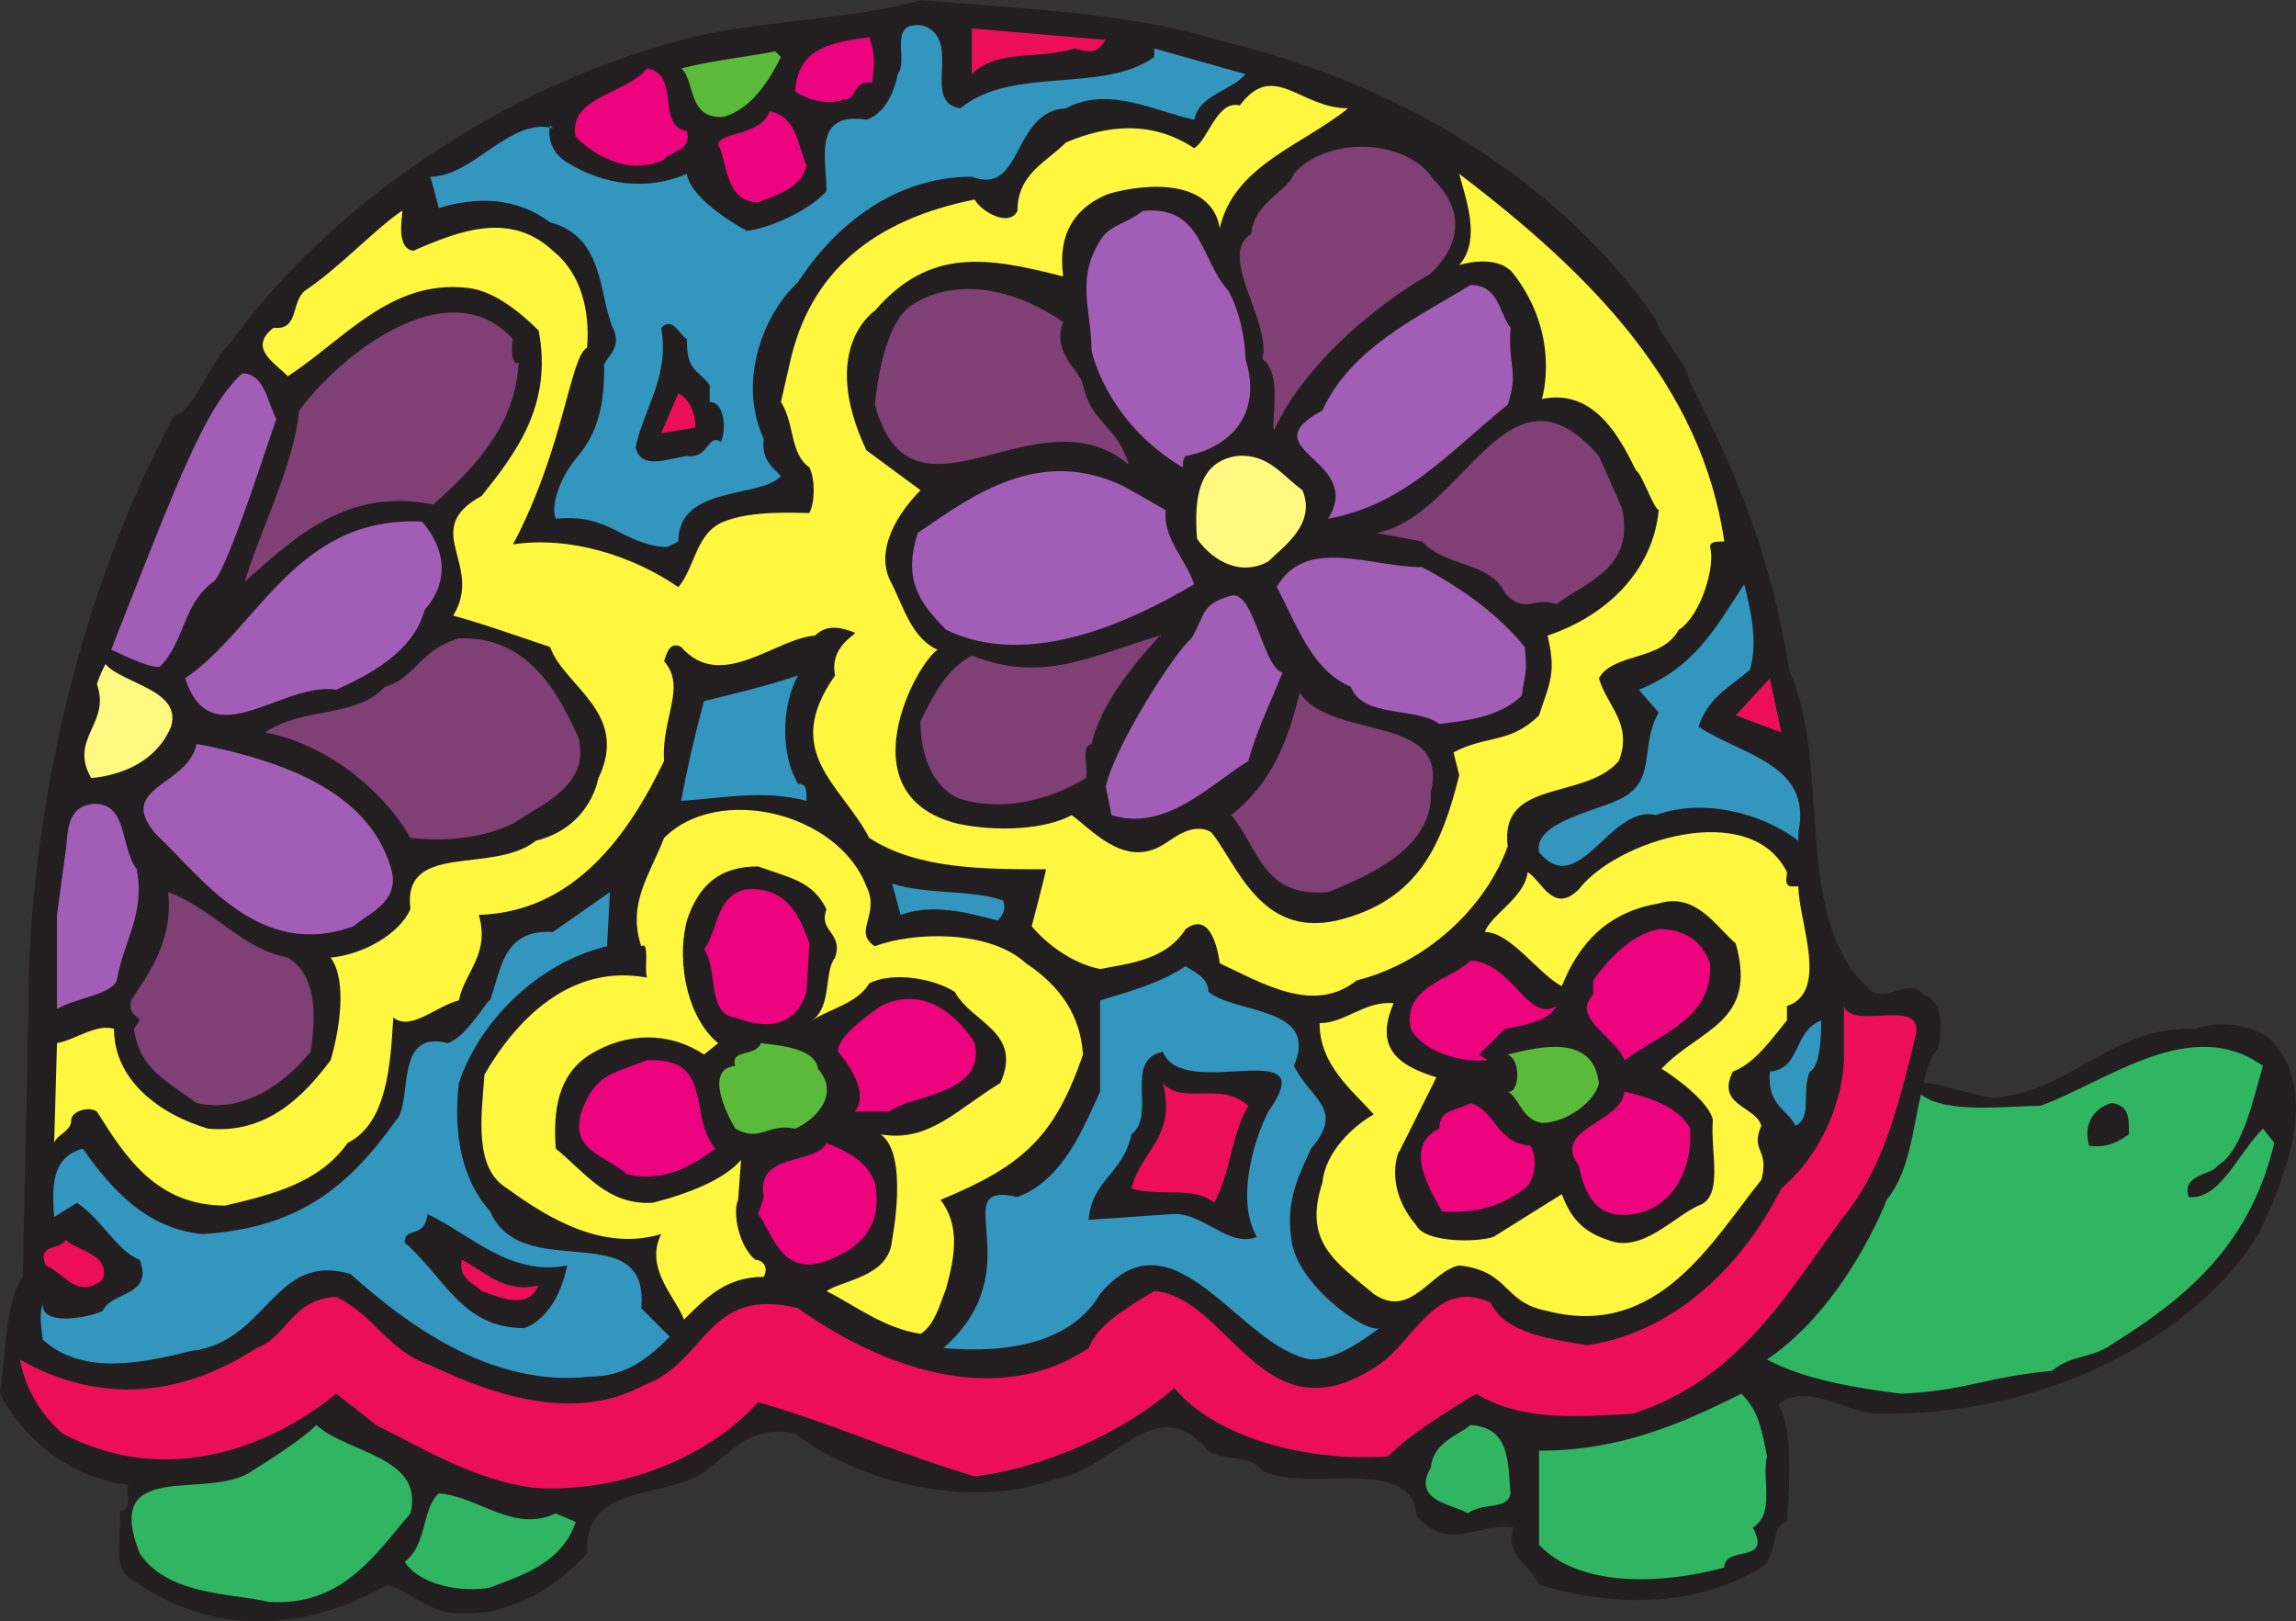 <svg xmlns="http://www.w3.org/2000/svg" width="604.201" height="426.658"><rect width="100%" height="100%" fill="#333333" stroke="none"/><path fill="#231f20" fill-rule="evenodd" d="M598.5 274.5c-5.25-5.25-14.25-6-21-3.75-21.75-.75-31.5 15.75-51.75 18-3.75.75-14.25-3.75-19.5-3.75.75-3 1.5-6.75 3.75-9 0 0 3-12-3.75-14.25-3.75-4.5-9 1.5-13.5-.75-21.75-18-10.5-60-21.75-84-5.25-32.25-14.25-52.5-26.25-76.5-1.5-6-7.5-11.25-9-16.5-24-34.5-64.5-61.5-115.5-73.5-24-7.5-54-8.25-78-10.5-17.25 5.25-43.5 5.25-63 10.5-48 12.75-93 44.25-118.5 79.5-6 6-9 17.25-15 19.5C5.25 185.25 7.5 264.75 7.5 264.75L6 336c-4.5 6-4.5 20.25-6 30.75 0 0 9.75 21 33.75 24-.75 2.25 1.5 6.75-2.25 6.75.75 6-2.25 15 3 18 21 15 45 14.25 67.5 1.5 6.75 2.25 12 8.25 19.5 7.5 13.5.75 25.5-7.5 33-15.75-.75-19.5 21.75-13.5 32.25-22.5 6.75-5.25 11.25-11.25 22.5-9 16.5 12.75 45.75 20.25 68.25 12 15.75-2.25 26.25-24 40.5-7.5 4.5 3 10.5.75 14.25 5.25 10.5 6 39.75-4.5 40.5 12 9 9.75 15.75 1.5 25.5 3-2.25 7.5 4.5 9.75 6.75 15 19.5 6 41.25 6 58.5-4.5 4.5-3 2.25-11.25 6.75-12 .75-10.5 1.5-24.75-2.25-30.75 6.75-6.75 19.5 3 27 2.25 43.5.75 84-21 99.75-48 6-13.5 15.75-35.25 3.75-49.5"/><path fill="#30b662" fill-rule="evenodd" d="M556.5 353.25c-6 4.5-11.25 3-16.5 7.5-17.25 1.5-22.5 5.25-39.75 6-12-1.5-25.5-3.75-35.25-9 21-14.25 31.5-42 31.5-42 6-7.5 6.75-18 9-27.75 6.75 5.25 22.5 3 31.5 3 18-6.75 39.75-24 58.5-10.5-2.25 7.5-5.25 22.5-12 26.25-.75 2.25-9.75 2.25-7.5 8.25 8.25.75 12.75-11.25 19.5-18l3 3.75c-6 24.75-20.25 39-42 52.5"/><path fill="#3296bf" fill-rule="evenodd" d="M252.75 28.5c13.5-11.25 37.5-3.75 51-13.5v-2.25l24 6.75c-3.75 4.5-12 5.25-13.5 12-10.5-2.25-22.5-9-33.75-3-14.25.75-11.25 23.25-24.75 18-20.25 0-36 12.75-45.75 27.75-9.75 9-15.75 27-9 41.25-.75 5.25 2.25 7.5 4.5 9.75-5.25 6-27 2.25-27 17.25l-3 1.5c-12-.75-15-9-29.25-7.5-1.5-3.75 1.5-11.25 5.25-15.75 4.5-5.25 7.5-11.25 7.5-24-.75-2.25 5.25-4.5 2.25-10.5-3.75-9-2.25-24-16.5-27.75-9-6.75-19.5-6.75-29.25-3.75l-2.25-8.25c11.25 0 21-15.75 32.25-12.75l-.75-.75c-.75 3.75.75 7.5 4.5 9.75 9.75 6 21 7.5 31.5 3 .75 5.25 9 11.25 15.75 15 6.75-.75 17.25-6 21-10.5 0-8.25-3.75-21 10.5-18.75 6.75-2.25 8.25-12 8.25-12 3-3.75-3-14.25 6.75-12.75 10.5 3.75-.75 20.25 9.75 21.75"/><path fill="#ed0e58" fill-rule="evenodd" d="M291 10.5c-2.25 3-3 3.75-8.25 2.25-9 3-20.25 0-27 6.75v-12l35.25 3"/><path fill="#ed037e" fill-rule="evenodd" d="M228.75 9.75c1.5 4.5 1.5 6.75.75 12-5.25-.75-3.75 4.5-7.5 4.5-4.5 1.5-9.75 0-12.75-2.25.75-11.25 9-12.75 19.5-14.25"/><path fill="#5aba39" fill-rule="evenodd" d="M205.5 15c-3 6-7.5 13.5-15 15.75-9.75.75-7.5-9.75-11.25-12.75 9-2.25 17.25-3 24.75-4.5l1.5 1.5"/><path fill="#ed037e" fill-rule="evenodd" d="M180.75 34.5c1.5 5.25-4.5 5.25-6 7.5-9.75 4.5-18.75-1.5-23.25-6-2.25-10.5 13.5-11.25 18.75-18 9 1.5 2.25 15 10.5 16.5"/><path fill="#fff63f" fill-rule="evenodd" d="M453.75 142.5c-6-41.25-35.25-70.5-69.75-96.75 1.5 6 6 17.25 0 24 5.25-1.5 11.25-1.5 14.25 2.25 12.75 16.5 7.5 33 7.5 33 14.25-3 21 11.25 24.75 18.75 1.5.75 4.5 9.75 6 10.5-1.5 15.75-13.5 27.75-29.25 33 2.25 9.75.75 12-2.25 21-7.5 7.5-14.25 5.25-22.5 9.75l1.5 6c-4.5 18-10.5 33-32.25 38.25-20.25 4.5-26.25-15-33-23.25-5.25-3-10.5 2.25-13.5 3.75-9.75 5.25-18-4.5-23.25-8.25-6.75 3.75-19.5 4.5-30 2.25-30-7.5-10.5-42.75-5.25-45.75-6.75-3-9-11.25-12-17.25-5.25-9 2.25-19.5 7.5-24.75L228 118.5c-12.75-27 2.25-36.75 2.25-36.75 14.25-16.5 29.25-14.25 49.5-9 0-2.25-3-15.75 12-21.75 10.5-3 27-3.75 29.25 9 3.75-16.5 21.75-21.75 33.75-31.5-12.75 0-19.5-12.75-28.5-.75-6-1.5-8.25 9-12 11.25C303 31.5 291 33 280.5 37.5c-5.25 5.25-12.75 8.25-12.75 18-2.25 4.5-9.75 0-11.25-3-26.25 5.25-43.5 18.75-48.75 43.5l-2.25 9.75c3.75 6 2.25 13.5 7.5 17.25 1.5 3 1.5 9 0 12-3.75 0-15-.75-22.5 2.25s-7.5 12-12 17.25c-12-8.25-28.5-13.5-43.5-11.25 13.5-25.5 15-49.5 19.5-51.75.75-9.75-1.5-19.5-9-25.5-11.25-10.5-24.75-5.25-36.75 0-5.25-.75-2.25-11.25-3-10.5-6.75 4.5-16.5 15-25.5 21-3.75 3-1.5 10.5-8.25 9.75-6.75 5.25 0 9 3.75 12.75 15-9.75 27-25.5 47.25-23.25 7.5.75 15 7.5 18.75 11.25 3.75 19.5-6 32.25-15 43.5-16.5 9 .75 18-7.5 31.5 8.25 2.25 16.5 5.25 25.5 8.25 3.75 10.5 21 17.25 12.75 34.5 0-.75-1.5 12.75-16.5 16.5-11.25 9-35.25 0-33 18-3 6.75-12.75 12-21 12.75 4.5 6 2.25 19.5 0 27-6.75 9-16.5 19.5-32.25 18C42 293.25 30 284.25 30 270.75c-4.5-1.5-10.5 3-15 3.75l-.75 26.25c.75-2.25 4.5-3 4.5-6 0-2.25 4.5-3.75 6.75-2.25 7.5 12 15.75 24.75 33.75 24.75 12.75-3 24.75-6 32.25-16.5 10.5-5.25 11.25-21 12-33 4.5 3.75 11.25-3 17.25-4.5 1.5-7.5 8.25-12 5.25-22.5 25.5-.75 39.75-21.75 48.75-40.5-.75-11.25 6-19.5 0-26.25.75-2.25 1.5-5.25 4.5-3.75 10.5 12 24.75-2.25 35.25-3 3-3 6.75-2.25 10.5-.75 0 .75-6.75 3.75-5.25 11.25-14.25 20.25 1.5 28.5 9 42.75 12.75 8.25 30 8.25 46.5 8.25 0 .75-3.75 15-3.75 15 3.75 4.5 10.5 9.75 18 11.25 7.5-1.5 17.25-2.25 22.5-10.5 6-4.5 8.25 3.75 9 9 11.25 5.25 24.75 13.5 36 4.5 18-4.5 33.75-18.75 39.75-35.25-2.25-18 20.25-12 29.25-22.5 3.75-9.75-3-14.25-5.25-21.75 3.75-6.75 16.5-4.5 21-12.75 6-3.75 9.75-17.25 8.25-21.75 0-1.5 1.5-1.5 3.75-1.5"/><path fill="#a25eb6" fill-rule="evenodd" d="M30.75 258c1.5-9.75 7.5-17.25 5.25-29.25-4.5-6-2.25-17.25-11.25-17.25-7.5.75-6.75 7.5-7.5 12.75L15 240.75v24.75c5.25-3 14.25-3.75 15.75-7.5"/><path fill="#ed037e" fill-rule="evenodd" d="M212.25 43.5c-1.5 6.75-9.75 8.25-12.75 9.75-9 0-8.25-12-10.5-15 0-3.75 11.25-2.25 13.5-9 7.5 1.5 7.5 9.75 9.75 14.25"/><path fill="#804076" fill-rule="evenodd" d="M377.25 47.25c14.25 14.25-3 26.25-.75 24.75-15.75 9-33.75 24.75-41.25 41.25-.75-3 2.25-15-3-18.75 2.25-10.5-12-27-3-33 .75-8.25 9.75-11.25 11.25-15.75 8.25-9.75 29.25-9.75 36.75 1.5"/><path fill="#a25eb6" fill-rule="evenodd" d="M323.25 76.5c4.5 8.25 4.5 18 4.5 18 4.5 14.25-3.75 23.25-15.75 25.5-.75.75-.75 2.25-.75 3-20.25-12-24-30.75-24-30.75 0-10.5-4.5-19.5 3-30 2.25-3 6.75-3.75 10.5-6.75 15.75-1.5 15 12.75 22.5 21m74.25 9.75c-.75 10.5 2.25 11.25-.75 20.25-15.75 12.75-27 26.25-47.25 30 9.75-15.75-21-18-1.5-28.5 7.5-16.5 25.5-24.75 39-33 7.5 0 7.5 7.5 10.5 11.25"/><path fill="#804076" fill-rule="evenodd" d="M279.75 84.75c-3 8.25 4.5 12.75 5.25 16.5 2.25 10.5 9 10.5 12 21-24-20.25-57 20.25-66.75-15.75 0 0 1.5-21 9.75-26.25 12.75-8.25 29.25-3 39.75 4.5M135 89.25c-.75 3 0 7.5 1.5 6-.75 15.75-10.5 27-22.5 37.5-22.5-4.5-36 8.25-49.5 20.25 3-11.25 12.75-30 14.25-45 10.5-14.25 39-37.5 56.25-18.75"/><path fill="#231f20" fill-rule="evenodd" d="M186.75 105.75c3.75 0 4.5 6.75 3 10.5-3.75-2.25-3 4.5-9 3.75-5.25.75-12 3.75-13.5-2.25 2.25-10.5 9-18.75 6.75-31.5 3-3 4.5 1.5 6.75 3 0 8.25 2.25 7.5 6 12v4.5"/><path fill="#fff97f" fill-rule="evenodd" d="M24 204.75c8.25-.75 17.25-4.5 21-13.5 3-9.75-12.75-11.25-17.25-16.5-.75 1.5-1.5 3-2.25 5.25 3.75 10.5-7.5 14.25-1.5 24.75"/><path fill="#a25eb6" fill-rule="evenodd" d="M63.75 98.25c-9.75 9-16.5 27-34.5 72.75 3.75 1.5 9 4.5 12.75 4.5 6.75-6.75 6-16.5 14.25-22.5 3.75-3 16.5-43.5 16.5-42.75-2.25-3.75-3-12-9-12"/><path fill="#ed0e58" fill-rule="evenodd" d="m183 112.5-9 1.5 4.5-10.5c3 1.5 4.5 5.25 4.5 9"/><path fill="#804076" fill-rule="evenodd" d="M426.75 133.5c3.75 15.75-9 19.5-17.25 25.5-6-2.25-8.25 3-13.5-3-3.75-8.25-15.75-6.75-21.75-13.5l-12-2.25c23.25-4.5 34.5-48 58.5-20.25l6 13.5"/><path fill="#fff97f" fill-rule="evenodd" d="M342.75 129c3.75 9-5.25 15-9 18.75-8.25 4.5-15.75-1.5-18.75-6-.75-9.75 0-20.25 10.5-21.75 8.25-.75 12 5.25 17.25 9"/><path fill="#a25eb6" fill-rule="evenodd" d="M306.75 134.25c-.75 7.5 5.25 12.75 7.5 19.5-16.5 9.75-43.5 22.5-65.25 12-7.5-7.5-11.25-13.5-7.5-25.5 14.25-9.75 32.25-23.25 54.75-12l10.5 6m-195 26.25c-3 11.25-15 17.25-23.25 21-14.25-2.25-33 18-39.75-3C68.25 165 78 135.75 111 137.25c0 0 11.25 11.25.75 23.25m289.5 9.75c.75 8.25 0 6-.75 12.75-6 6-15.75 6.75-21.75 7.5-6-4.5-20.25-1.5-23.25-9.75-10.5-4.5-14.25-16.5-19.5-26.25 7.5-13.5 24.75-5.25 38.25-5.25 11.25 6 20.25 12.75 27 21"/><path fill="#3296bf" fill-rule="evenodd" d="M460.5 176.25c-5.25 4.5-11.25 7.5-13.5 15 11.25 7.5 30 9.75 26.25 27.75v2.25c-9.75-7.5-25.5-11.25-37.5-6.75-12-3-20.25 22.5-30.75 9.75-1.5-7.5 13.5-10.5 20.25-13.5 11.25-4.5 6-14.25 11.25-23.25l-5.25-6c15-6 20.25-16.5 27.75-27.75 1.5 6 3.75 15 1.5 22.5"/><path fill="#a25eb6" fill-rule="evenodd" d="M337.5 177c-3 7.5-6.75 15-9 23.25-9.75 6-21.75 18.75-36 14.25L291 207c2.25-10.5 18-35.25 22.5-39 3.75-6 2.25-9 10.5-11.25 6-1.5 8.25 18.75 13.5 20.25"/><path fill="#804076" fill-rule="evenodd" d="M305.25 167.25c-8.25 9-15.75 18.75-18 28.5-3 .75-.75 6-1.5 9-9.75 6-22.5 9-33.75 5.25-10.5-5.25-9.75-20.25-9.75-20.25 3.75-7.5 6.75-13.5 13.5-17.25 18.75 7.5 31.5 0 49.5-5.25m-153 27c3 12.75-9.75 17.25-17.25 22.5-9.75 4.5-19.5 4.5-27 3.75-6.75-12-21.75-24.75-38.25-27.75 9.75-6.75 24-3.75 31.5-12 8.25-2.25 9-9.75 19.5-12.75 18-.75 26.25 14.25 31.5 26.25"/><path fill="#3296bf" fill-rule="evenodd" d="M210 177.75c-4.5 8.25-4.5 21 0 28.5 2.25 0 2.25 1.5 2.25 4.5-11.25-3-21.75-.75-33 0 1.5-8.25 3.75-18 6-26.25 9-2.25 15.75-3.75 24.75-6.75"/><path fill="#ed0e58" fill-rule="evenodd" d="m456.75 188.25 9-9.75 3 14.25zm0 0"/><path fill="#804076" fill-rule="evenodd" d="M376.5 208.5c.75 14.25-15.75 21.75-27 26.25-17.25 1.5-18-11.25-25.5-20.25 10.5-8.25 15-19.5 18-32.25 8.25 12.75 39.75 5.25 34.5 26.25"/><path fill="#a25eb6" fill-rule="evenodd" d="M102.75 228c3 9-5.25 12-9.75 15.75-24.75 9-39.75-12.75-51.75-24C30 207 49.5 207 51.75 195.75c23.25 4.5 45 12.75 51 32.25"/><path fill="#3296bf" fill-rule="evenodd" d="M129 318.75c-7.5-8.25-9.75-20.25-8.25-33.75 5.25-15.75 20.25-31.5 39-36l.75-14.25-15 10.5c-12.75-.75-13.5 9-16.5 18 0-1.5-6 9.75-11.25 11.25-14.25-3.75-9 15.75-13.5 20.25-12.75 18-26.25 28.5-51 30-15-1.5-24-12-31.5-22.5-7.5 2.25-8.25 8.25-7.5 18l6-3.75c6.75 4.5 10.5 12.75 16.5 15 3.75 9.75-7.5 8.25-9.75 13.5-3 1.5-16.5 4.5-15.75-2.25-.75 3.75-.75 3.75 0 9.75 10.5 9.75 27 6 39 3 20.25-2.25 21.75-26.25 42-20.25 14.25 12.75 36.75 30 63 27 9.75 0 15.75-5.25 21-10.5l-7.5-7.5c2.25-24.75-31.5-6-39.75-25.5"/><path fill="#fff63f" fill-rule="evenodd" d="M285 277.5c-.75-10.5-6-18-15-24-9.75-9-30-8.25-39.75-4.5-6-3.75 1.5-8.25-2.25-15.75-7.5-19.5-39-27-53.25-12.75-3.75 9.75-9.75 17.25-6 28.5 2.25-1.5.75 6 1.5 8.25-20.25-3.75-34.5 11.25-42.75 25.5-.75 10.5-3 24.75 6 30 11.25 8.25 25.5 16.5 40.5 12-4.5 9 3.75 16.5 6 22.5 6-6 11.25-11.25 21-11.25 1.5-3-.75-4.5-2.25-4.5-4.5-3.75-6-12.75-4.5-15.75l.75-10.5c-4.5 5.25-14.25 9-23.25 11.25-12 .75-18-8.25-25.5-14.25-.75-10.5.75-19.5 9-24.75 9.75-6 21-6 30 0l3.75-3c-7.5-6-11.25-20.25-8.25-32.25 3-9 8.25-14.25 18.75-14.25 8.25 3 14.25 3.75 18 11.25-2.25 6 4.5 6 2.25 12.75-3 3.75-.75 12.75-6 16.5 4.5-3 12-4.5 15-9.75 6-3 16.5-1.5 22.5 2.25 4.5 8.25 18 10.5 12 24-11.25 6.75-18.75 15.75-31.5 13.5 7.5 5.25 3 27.75 3 27.75-.75 9.75-12.75 10.5-17.25 13.5 7.5 3.75 15 9.75 24.75 11.25 3.75-2.25 5.25-8.25 6.75-12 2.25-8.25 3.75-16.5-1.5-23.25 21.75-9 30-16.5 37.5-38.25m185.25-48c0 1.5-.75 3 .75 3.75h2.25c0 9 8.25 27.75-3 31.5v3.75C466.5 273 462 279.75 456 282c-4.5 9 6 9 7.5 14.25-3 6.75 2.25 6 0 14.25-12.75 15.75-27 42-56.25 34.5-12-2.25-9.75-10.5-23.25-12-7.5 1.5-12.75 14.25-22.5 7.5-9.75-8.25-18.75-13.5-13.5-29.25.75-8.25 8.25-15 13.5-18-5.25-6-14.25-12.75-14.25-24 6.75 0 12-6 19.5-5.25-5.25 12 1.5 16.5 11.25 19.5l-9.75 19.5c0-.75-4.5 9 4.5 19.5 2.25 4.5 15.75 4.5 20.25 3l18-11.25c2.25 6 5.25 9.75 12 12 9 3.75 17.25-6 24-9 6.75-2.25 3-14.25 3.75-22.5-.75-4.5-9.75-11.25-13.5-13.5 9.75-10.5 25.5-12 19.5-33-5.25-4.5-10.5-13.5-20.25-10.5-13.5 2.25-21 10.5-25.5 21.75-6-3-13.5-14.25-20.25-14.25 1.5-4.5 10.5-9 11.25-15.75 3.75 2.25 6.75 11.25 13.5 4.5 9.75-12.75 45-24 54.75-4.5"/><path fill="#3296bf" fill-rule="evenodd" d="M264 237c.75 2.25 0 3.75-1.5 5.25-8.25-2.25-17.25-4.5-25.5-1.5l-2.25-8.25c9 3 21 1.5 29.25 4.5"/><path fill="#ed037e" fill-rule="evenodd" d="m213 248.25-.75 12.75c0-1.5-1.5 13.5-18.75 6.75-7.5-.75-4.5-12.75-8.25-18 3.75-4.5 3-14.25 11.25-15.75 11.25-.75 14.25 8.25 16.5 14.25"/><path fill="#804076" fill-rule="evenodd" d="M75.75 252c7.5 4.5 7.5 15 6 24.75-6 7.5-17.25 16.5-30 13.5-8.25-6-15-9-16.5-19.5l1.5-2.25c-.75-1.5-3-1.5-2.25-5.25 3.75-6 11.25-15 9.75-28.5 12 4.5 19.5 15 31.5 17.25"/><path fill="#ed037e" fill-rule="evenodd" d="M450 253.5c.75 14.25-12 18-22.5 25.5-2.25-6-14.25-11.25-8.25-17.25V258c3.75-5.25 9.75-12 17.25-13.5 6.75 0 11.25 3 13.5 9m-40.5 11.25c-1.5 3.75-9 5.25-13.5 6l-6.75 6.75 2.25 1.5c-9.75.75-18-3.75-20.25-8.25-2.25-11.25 10.5-12.75 15.75-18 11.25.75 15 16.5 22.5 12"/><path fill="#3296bf" fill-rule="evenodd" d="M318 261c7.5 6 29.25 3.75 22.5 19.5 4.5 9 13.5 11.25 4.5 21.75-2.25 5.25-6.75 12.75-5.25 23.25.75 12 19.5 25.5 23.25 24-5.25 3.75-11.25 8.25-18 8.25-18.75-3-36-40.5-55.5-17.25-7.5 12.75-24 15.75-41.25 14.25 24-21 0-44.25 19.5-39.75 12-4.5 17.25-18 21.75-27.75v-24c7.5-2.25 15.75-4.5 22.5-9 2.25 1.5 6 3 6 6.75"/><path fill="#ed037e" fill-rule="evenodd" d="M256.5 274.5c3 13.5-16.5 13.5-22.5 18h-9c4.5-6-4.5-15.75-4.5-15.75 0-3.75 6-8.25 11.25-12 15-7.5 24.75 9.75 24.75 9.75"/><path fill="#ed0e58" fill-rule="evenodd" d="M504 273c-4.5 18-8.25 34.5-19.5 48-14.25 19.5-27 42-54.75 51-13.5.75-29.25 2.25-41.25-5.25-7.5 4.5-17.25 10.5-23.25 16.5-20.25 1.5-45-4.5-56.25-18-12.75 11.25-33.75 21-52.5 23.25-20.25-6-38.25-14.25-57-19.5-14.25 15.75-38.25 24-59.25 22.5-15.75-2.25-27.75-9.75-41.25-16.5l-10.5-8.25c-19.5 15.75-46.5 24-72 10.5-5.25-4.5-9.75-11.25-11.25-19.5 21 12 42.75 9.75 62.25-3 8.25-3 9-12.75 21-13.5 10.5 5.25 13.5 14.25 24.75 18 17.25 8.25 38.25 15 56.25 5.25 16.5-6 16.5-26.25 40.5-20.25 21 15 51.75 27 76.5 10.5 2.25-6 9.75-10.5 17.25-15 19.5 1.5 28.5 39 57.75 20.25 10.5-6 15.75-24 30.75-17.25 3.75 8.25 16.5 9.75 25.5 11.25 24.75-3.75 42-23.25 51-41.25 9.75-8.25 15.75-21 16.5-33.75v-14.25c2.25 6.75 21.75-3 18.75 8.25"/><path fill="#3296bf" fill-rule="evenodd" d="M476.25 282c-2.25 5.25.75 12-3.75 14.25-2.25-4.5-7.5-5.25-6.75-14.25 8.25-.75 6-10.5 13.5-13.5 0 3 0 12-3 13.5"/><path fill="#5aba39" fill-rule="evenodd" d="M215.25 281.25c6 6.75-.75 13.5-6 15.75-7.5-1.5-9 3.75-15.75 0-2.25-3.75-8.25-15.75 0-16.5-1.5-4.5 5.25-2.25 6.75-6 6 .75 14.25 1.5 15 6.75m205.5 3.75c-.75 4.5-8.25 10.5-15 10.5-5.25-.75-6-6.75-9-8.25 3 .75 3.75-8.25 0-9.75 9-2.25 22.5-5.25 24 7.5"/><path fill="#231f20" fill-rule="evenodd" d="M333.75 292.5c-4.5 9-8.25 24-3 33-7.5 3-14.25-6.75-22.5-6L286.5 321c.75-10.5 9-12 11.25-22.5 6.75-5.25-2.25-19.5 8.25-21.75 5.25 13.5 42.75-5.25 27.75 15.75"/><path fill="#ed037e" fill-rule="evenodd" d="M188.25 302.25c-6 4.5-13.5 9-23.25 6.75-6-5.25-15-6-12-16.5 3.75-9.75 7.5-9.75 17.25-13.5 18-.75 10.5 14.25 18 23.25"/><path fill="#ed0e58" fill-rule="evenodd" d="M328.5 291c-4.5 7.5-4.5 17.25-9 25.5-5.25-4.5-14.25-1.5-21.75-3.75 2.25-9.75 12-13.5 8.25-27.75 5.25 6 15-.75 22.5 6"/><path fill="#ed037e" fill-rule="evenodd" d="M444.75 297c.75 10.5-4.5 21-15 22.5-9.75 1.5-12.75-5.25-14.25-12.75-7.5-9.75 11.25-11.25 12-19.5 6 1.5 14.25 3.75 17.25 9.75m-42 4.5c2.25 3.75.75 9.75-1.5 11.25-6 4.5-12.75 6.75-21.75 6-3-5.25-10.5-17.25-.75-21.75 0-5.25 4.5-4.5 8.25-6.75 6.75 2.25 6.75 10.5 15.75 11.25"/><path fill="#231f20" fill-rule="evenodd" d="M560.25 298.5c-2.25 1.5-5.25 3.75-10.5 3-1.5-5.25.75-9.75 6-11.25 4.5.75 4.5 3.75 4.5 8.25"/><path fill="#ed037e" fill-rule="evenodd" d="M230.25 311.25c2.25 12-4.5 17.25-12 20.25-12.75 5.25-15-7.5-18.75-12l1.5-4.5c-2.25-12 13.5-8.25 16.5-14.25 5.25 2.25 10.5 4.5 12.75 10.5"/><path fill="#231f20" fill-rule="evenodd" d="M149.25 333c-1.5 7.5-5.25 14.25-11.25 16.5-16.5 0-21-13.5-31.5-22.5 0-4.5 5.25-.75 6-7.5 11.25 5.25 21.75 16.5 36.75 13.5"/><path fill="#ed0e58" fill-rule="evenodd" d="M27 336.75c-6.75 5.25-9.75-1.5-15-3.75-2.25-6 3.75-3.75 5.25-6.75 3 3 12 3.75 9.75 10.5m114.75 1.5c-3 6.75-10.5 3-15 1.5-2.25-2.25-6-3-5.25-8.25 6 3 11.25 9 20.25 6.75"/><path fill="#30b662" fill-rule="evenodd" d="M465 383.25c-1.5 6 2.25 15-3.75 18.75 5.25 9.75-7.5 4.5-7.5 10.5-16.5 4.5-38.25 5.25-48.75-6v-24.75c21 0 36.75-6.75 53.25-15 4.5 4.5 5.25 9 6.75 16.5m-357 15c-9 10.5-18 24.75-37.5 23.25-9-2.25-26.25-1.5-33.75-12.75-9.75-24.75 16.5-14.25 28.5-21 6-3.75 14.25-9 18-12.75 8.25 7.5 28.5 8.25 24.75 23.25M397.5 393c-.75 4.5-7.5 2.25-11.25 5.25-3-2.25-15-3-9.75-12 .75-6.75 6.75-8.25 10.5-11.25 10.5.75 9.75 9.75 10.5 18m-251.25 5.25 5.25 2.25c-3.75 11.25-15 14.25-22.5 17.25-7.5 1.5-18.75-.75-22.5-6.75 6-4.5 4.5-14.25 9-18 10.5.75 19.5 10.5 30.75 5.25"/></svg>
